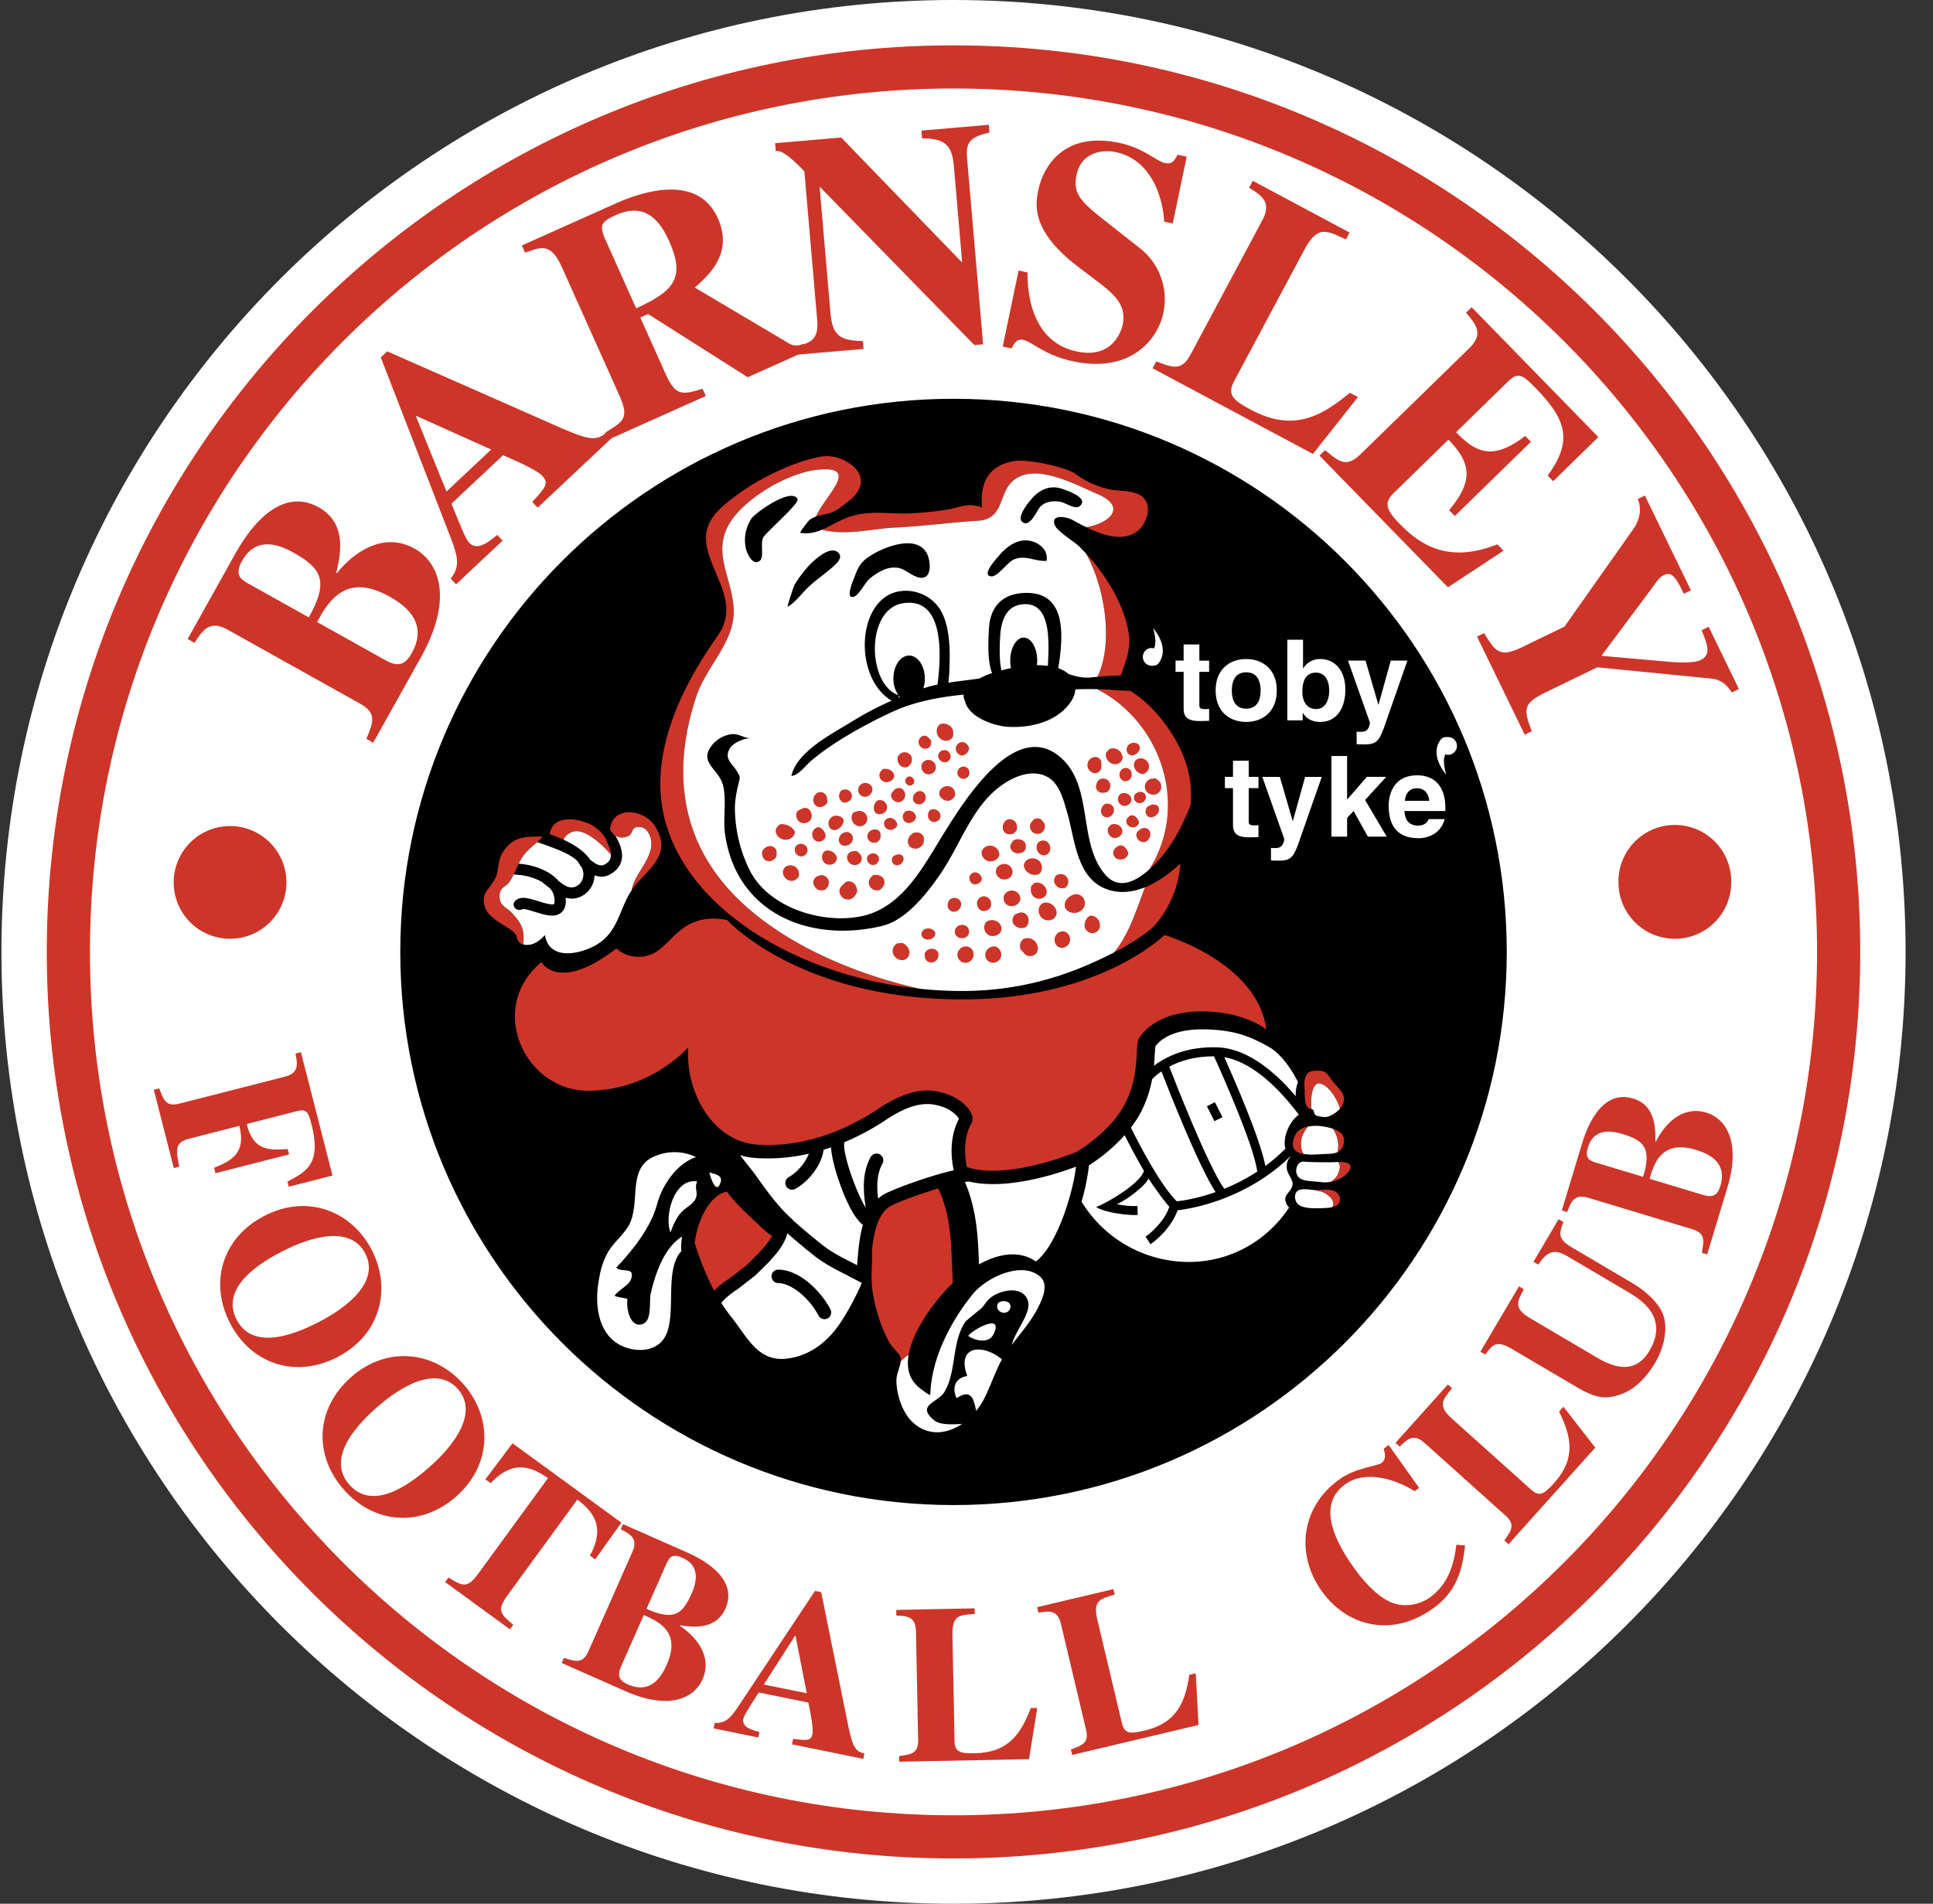 <svg xmlns="http://www.w3.org/2000/svg" width="67" height="66" fill="none" viewBox="0 0 67 66">
  <rect x="0" y="0" width="67" height="66" fill="#333333" stroke="none"/>
  <path fill="#fff" fill-rule="evenodd" d="M33.05 0c-18.226 0-33 14.774-33 33.001C.05 51.225 14.825 66 33.05 66s33-14.775 33-32.999C66.05 14.775 51.274 0 33.05 0Z" clip-rule="evenodd"/>
  <path fill="#CD3529" fill-rule="evenodd" d="M33.05 1.572c-17.357 0-31.429 14.07-31.429 31.43 0 17.356 14.072 31.428 31.43 31.428 17.356 0 31.427-14.072 31.427-31.429 0-17.358-14.071-31.429-31.427-31.429Z" clip-rule="evenodd"/>
  <path fill="#fff" fill-rule="evenodd" d="M33.05 3.068c-16.53 0-29.932 13.402-29.932 29.933 0 16.53 13.4 29.932 29.932 29.932 16.53 0 29.931-13.401 29.931-29.932 0-16.532-13.4-29.933-29.93-29.933Z" clip-rule="evenodd"/>
  <path fill="#CD3529" fill-rule="evenodd" d="m10.43 36.477 1.094 4.277-1.516.388-.046-.181c.742-.367 1.165-.692.833-1.99-.104-.407-.169-.535-.493-.452l-1.75.448c.224.939.789.916 1.419.867l.048.188-2.55.651-.048-.188c.597-.24 1.117-.503.874-1.453l-1.758.45c-.498.126-.436.432-.323.966l-.19.048-.693-2.716.188-.048c.156.42.238.647.706.527l3.651-.933c.498-.128.434-.441.366-.801l.189-.048Zm2.23 6.978c.498.97-.59 1.852-1.6 2.372-.603.31-2.252 1.104-2.86-.08-.61-1.184.997-2.063 1.6-2.372 1.01-.52 2.36-.89 2.86.08Zm.227-.118c-.687-1.336-2.208-1.963-3.718-1.188-1.455.748-1.928 2.296-1.199 3.716.73 1.419 2.265 1.935 3.719 1.187 1.51-.775 1.885-2.378 1.198-3.715Zm2.981 4.816c.722.817-.115 1.941-.967 2.693-.508.448-1.911 1.625-2.792.626-.881-.998.46-2.244.967-2.693.853-.752 2.07-1.443 2.792-.626Zm.193-.169c-.995-1.126-2.624-1.36-3.896-.238-1.226 1.083-1.305 2.7-.248 3.896 1.056 1.197 2.67 1.32 3.896.238 1.272-1.124 1.243-2.77.248-3.896Zm1.615 8.502-2.246-1.638.115-.157c.487.297.647.394 1.032-.134l2.418-3.315c-.458-.296-1.13-.738-1.989.177l-.183-.133.942-1.25 3.774 2.753-.91 1.273-.182-.133c.608-1.098-.017-1.602-.433-1.944L17.596 55.3c-.39.535-.248.658.194 1.028l-.114.158Zm4.638-.496.213.096c.454.226 1.033.61.583 1.628-.192.434-.565 1.027-1.348.681-.299-.132-.377-.303-.235-.624l.787-1.78Zm.8-1.808c.079-.16.168-.343.53-.182.578.255.549.744.329 1.242-.321.727-.61.957-1.565.535l.705-1.595Zm-3.646 3.47 2.293 1.014c1.515.637 2.322.159 2.587-.44.359-.812-.232-1.498-.786-1.862l.006-.015c.34.04 1.227.211 1.576-.58.491-1.11-.95-1.782-1.348-1.957l-2.2-.973-.08.177c.319.166.612.313.404.783l-1.524 3.447c-.192.434-.432.363-.85.23l-.078.177Zm7.007.747 1.095-1.708.393 2.011-1.488-.303Zm3.487 2.388c-.37-.06-.439-.344-.616-1.23l-.883-4.36-.214-.044-2.546 3.836c-.345.525-.505.763-.93.74l-.038.191 1.549.316.039-.19c-.257-.069-.618-.166-.559-.456.025-.122.21-.411.537-.916l1.716.35c.057.265.186.88.144 1.086-.051.252-.19.231-.67.172l-.04.191 2.473.504.038-.19Zm5.705.2-4.5.088-.003-.194c.435-.064.668-.092.659-.566l-.075-3.768c-.01-.514-.33-.523-.68-.54l-.004-.194 2.717-.055.004.195c-.545.034-.786.047-.772.732l.073 3.675c.007.373.18.433.701.422 1.176-.023 1.599-.679 1.94-1.566l.225-.004-.285 1.775Zm5.876-1.185-4.38 1.039-.045-.189c.412-.154.634-.23.524-.693l-.87-3.667c-.119-.5-.432-.441-.78-.383l-.044-.19 2.644-.627.045.19c-.525.148-.758.212-.6.878l.849 3.576c.085.363.267.385.774.264 1.144-.271 1.419-1 1.565-1.939l.22-.052.098 1.793Zm9.237-6.225c-.088.856-.298 1.608-1.11 2.186-1.478 1.052-3.018.58-3.861-.606-.917-1.288-.708-2.928.624-3.876.571-.406 1.281-.443 1.446-.56.171-.123.134-.296.084-.5l.171-.122 1.056 1.485-.158.113c-.615-.394-1.676-.757-2.4-.243-.925.66-.482 1.806.281 2.878.271.38.743.963 1.266 1.201.591.268 1.161.006 1.357-.134.495-.352.835-.88.942-1.846l.302.024Zm4.513-3.39-3.005 3.349-.146-.13c.251-.361.39-.55.036-.868l-2.805-2.517c-.382-.343-.607-.115-.858.13l-.145-.13 1.815-2.023.144.13c-.346.422-.502.606.008 1.064l2.736 2.454c.279.25.438.163.787-.224.785-.875.596-1.632.18-2.486l.151-.168 1.102 1.418Zm-1.102-7.82c-.165.4-.181.598.262.86l2.138 1.262c.396.233.937.68 1.073 1.139.165.55-.052 1.208-.29 1.61-.174.295-.586.902-1.225 1.112-.425.139-.763.174-1.487-.254l-2.24-1.321c-.564-.331-.68-.166-.941.186l-.169-.099 1.338-2.267.167.1c-.241.454-.357.666.234 1.014l2.24 1.32c.382.226 1.308.773 1.877-.193.697-1.18-.321-1.8-.751-2.053l-2.045-1.206c-.41-.241-.685-.296-1.052.265l-.168-.098.87-1.476.169.1Zm2.984-1.501.068-.224c.168-.478.478-1.1 1.544-.777.454.137 1.089.434.842 1.254-.096.313-.255.412-.59.31l-1.864-.563Zm-1.894-.572c-.169-.059-.36-.125-.245-.506.182-.603.672-.634 1.193-.477.76.23 1.024.488.722 1.487l-1.67-.504Zm3.892 3.193.725-2.4c.446-1.582-.127-2.325-.753-2.514-.85-.256-1.46.413-1.752 1.008l-.016-.005c-.002-.342.058-1.242-.77-1.492-1.162-.352-1.65 1.16-1.777 1.577l-.696 2.303.187.057c.125-.337.235-.645.727-.497l3.608 1.09c.454.138.412.385.33.816l.187.057ZM10.99 21.564l.16-.285c.374-.603.984-1.36 2.345-.6.58.324 1.359.921.774 1.968-.223.4-.472.486-.9.247l-2.379-1.33Zm-2.417-1.35c-.214-.132-.456-.28-.185-.765.431-.771 1.11-.667 1.776-.295.97.543 1.253.976.54 2.25l-2.131-1.19Zm4.362 5.534 1.713-3.064c1.084-2.029.523-3.216-.276-3.663-1.085-.606-2.119.127-2.699.852l-.019-.01c.1-.47.453-1.683-.603-2.273-1.485-.83-2.608 1.09-2.905 1.623l-1.643 2.941.238.133c.273-.422.515-.81 1.143-.46L12.49 24.4c.58.325.448.65.208 1.215l.237.133Zm2.541-8.707-1.068-2.632 2.617 1.176-1.549 1.456Zm5.547-2.058c-.366.374-.747.224-1.904-.29L13.42 12.18l-.222.21 2.33 6.01c.32.819.463 1.193.094 1.66l.187.198 1.612-1.515-.186-.199c-.285.238-.689.573-.973.27-.12-.126-.298-.571-.614-1.352l1.787-1.68c.35.15 1.157.498 1.359.713.246.262.11.404-.344.907l.186.198 2.574-2.42-.187-.197Z" clip-rule="evenodd"/>
  <path fill="#CD3529" fill-rule="evenodd" d="M20.914 8.152c-.088-.33-.118-.449.43-.694.796-.357 1.395-.111 1.845.893.58 1.293.16 1.744-1.139 2.338l-1.136-2.537Zm6.93 3.764a.502.502 0 0 1-.492-.007l-3.27-1.94c.462-.41 1.348-1.176.8-2.4-.75-1.672-2.894-.806-3.59-.494L18.088 8.51l.112.25c.585-.215.902-.334 1.285.522l1.97 4.397c.362.806.176.925-.465 1.308l.112.248 3.362-1.506-.111-.25c-.697.206-.929.274-1.286-.522l-.874-1.95.27-.12 3.453 2.191 2.04-.914-.112-.248Z" clip-rule="evenodd"/>
  <path fill="#CD3529" fill-rule="evenodd" d="M27.443 12.039c.645-.133.943-.235.881-.951l-.444-5.149c-.673-.696-.85-.714-.991-.702l-.023-.272 2.291-.198 4.17 4.313.021-.002-.284-3.29c-.056-.653-.218-1-1.103-.989l-.023-.271 2.335-.202.023.272c-.773.165-.817.42-.772.942l.552 6.397-.304.026-5.34-5.47-.022.002.374 4.344c.068.782.314.969 1.125.986l.023.272-2.465.213-.024-.271ZM40.35 7.684c-.036-.787-.42-2.148-1.679-2.411-.554-.116-1.208.08-1.353.774-.121.576.033.854.835 1.49l1.406 1.106a2.255 2.255 0 0 1 .763 2.21c-.197.938-1.15 2.087-3.113 1.676-1.013-.212-1.417-.675-1.748-.745-.225-.046-.317.135-.396.296l-.31-.064.551-2.636.31.065c-.012 1.123.355 2.457 1.71 2.741 1.28.268 1.554-.777 1.584-.916.15-.715-.299-1.076-.923-1.552l-.644-.49c-1.641-1.257-1.45-2.175-1.346-2.666.136-.65.77-2.033 2.797-1.609.855.179 1.282.636 1.592.7.245.052.332-.097.427-.289l.32.067-.484 2.315-.3-.062Zm5.158 8.053-5.558-2.969.128-.24c.575.22.879.345 1.191-.242l2.486-4.653c.34-.635-.044-.865-.461-1.125l.128-.24 3.355 1.793-.128.24c-.689-.33-.991-.48-1.443.366l-2.425 4.539c-.246.461-.076.651.569.995 1.451.776 2.416.265 3.438-.585l.28.149-1.56 1.972Zm5.5-5.087 4.393 4.503-1.568 1.53-.19-.195c.932-1.26.587-2.005-.44-3.058-.42-.43-.587-.54-.923-.212l-1.81 1.766c.723.757 1.314.957 2.396.13l.198.202-2.638 2.573-.198-.203c.884-1.045.73-1.671-.024-2.444l-1.888 1.843c-.344.334-.293.574.202 1.081.746.765 1.726 1.363 3.384.705l.213.22-1.928 1.27-4.453-4.565.195-.19c.48.4.74.618 1.224.146l3.778-3.684c.514-.502.21-.845-.117-1.227l.195-.19Zm9.019 13.356c-.12-.172-.297-.437-.706-.48l-3.96-.391-1.803.876c-.815.396-.73.62-.464 1.34l-.245.12-1.654-3.402.245-.12c.398.643.532.87 1.345.474l1.442-.7 2.383-3.377c.065-.092.371-.532.158-1.046l.245-.12 1.596 3.285-.245.12c-.329-.677-.445-.766-.72-.633-.147.071-.315.347-.434.502l-1.703 2.282 2.343.207c.141.016.833.068 1.098-.06.382-.186.226-.559.03-1.034l.246-.119 1.048 2.157-.245.12Zm-3.929 6.586a1.954 1.954 0 0 0 3.908 0 1.953 1.953 0 0 0-3.349-1.405 1.954 1.954 0 0 0-.559 1.405Zm-46.17 0a1.954 1.954 0 1 1-3.908 0 1.954 1.954 0 0 1 3.908 0Z" clip-rule="evenodd"/>
  <path fill="#000" fill-rule="evenodd" d="M33.05 13.825c-10.59 0-19.176 8.586-19.176 19.176 0 10.59 8.585 19.177 19.176 19.177 10.59 0 19.176-8.587 19.176-19.177S43.641 13.825 33.05 13.825Z" clip-rule="evenodd"/>
  <path fill="#CD3529" fill-rule="evenodd" d="M17.417 29.565c-.164.265-.125.588-.233.852-.081.199-.377.48-.407.682-.096.643.586.873.994 1.186.207.16.103.402.362.46.052-.457-.008-.694-.403-1.106-.192-.202-.421-.236-.415-.573.006-.332.21-.283.363-.519.219-.336.297-.75.609-1.052.245-.238.412-.348.52-.49-.569-.004-1.027-.028-1.39.56Zm5.277-.937c-.363-.57-1.458-.721-1.55.12.11.225.302.355.597.254.247-.084.096-.366.453-.327.224.025.324.245.363.419.14.62-.582 1.194-.665 1.771.052-.08.11-.158.177-.234.547-.62 1.209-1.085.625-2.003Zm17.669 3.787s-2.233 2.232-7.008 2.232c-5.658 0-8.15-2.75-8.15-2.75-1.61-.312-1.92.934-2.647 1.193a1.164 1.164 0 0 1-1.195-.207c-2.024 1.557-2.595.467-2.595.467-1.92 1.609-.57 4.464 1.61 4.464s3.477-1.506 3.477-1.506c-.103 1.61.883 3.27 2.388 3.374 1.506.104 2.96-.415 4.205-1.245 1.246-.83 1.911-.647 2.336-.52.519.156 1.093.677.882 1.039-.363.623-.155 1.505-.155 1.505 1.453.467 3.79-.52 3.79-.52s1.194-.674 1.712-1.712c.519-1.038.312-1.973.467-2.232.156-.26.727-.934 2.18-.934 1.453 0 2.232.623 2.232.623-.312-2.336-3.53-3.27-3.53-3.27Z" clip-rule="evenodd"/>
  <path fill="#fff" fill-rule="evenodd" d="M19.979 30.724a.44.44 0 0 0 .224-.282.511.511 0 0 0-.043-.376c-.046-.039-.116-.192-.16-.23-.214-.185-.447-.323-1.38-.642-.09.08-.2.17-.333.3a1.547 1.547 0 0 0-.307.45c.44.028 1.05.207 1.383.6.239.188.414.282.616.18Z" clip-rule="evenodd"/>
  <path fill="#fff" fill-rule="evenodd" d="M22.558 29.093c-.04-.173-.14-.393-.364-.418-.357-.04-.205.243-.453.327-.172.059-.308.038-.413-.034.124.209.21.418.229.614a.683.683 0 0 1-.217.591c-.263.24-.508.257-.731.174a.923.923 0 0 1-.03.197.825.825 0 0 1-.423.526.72.72 0 0 1-.552.051c.018.155.012.37-.14.508-.225.203-.58.092-.922-.015-.136-.043-.363-.114-.426-.095l.024-.018c-.079.06-.206.066-.274-.006-.069-.072-.089-.167-.025-.243.175-.21.487-.113.817-.01.145.046.485.152.545.097 0 0 .044-.052-.003-.284a.584.584 0 0 0-.136-.255l-.053-.043-.198-.156c-.007-.005-.011-.013-.017-.019a2.013 2.013 0 0 0-.913-.257.192.192 0 0 1-.074-.016c-.039.082-.082.16-.13.237-.154.236-.357.187-.363.519-.007.337.222.371.414.572.395.413.456.65.404 1.106a.637.637 0 0 0 .176.014c.22-.01.444-.183.577-.343.147.879 1.154.679 1.716.38.188-.098.354-.232.49-.394.373-.445.463-1.025.8-1.536.082-.576.805-1.15.665-1.77Z" clip-rule="evenodd"/>
  <path fill="#CD3529" fill-rule="evenodd" d="M19.534 29.112a.508.508 0 0 1 .336-.28c.414-.12 1.03.48 1.299.787.024-.13-.134-.417-.162-.53a1.342 1.342 0 0 0-.72-.583c-.39-.147-1.142-.224-1.234.414a5 5 0 0 1 .48.192Z" clip-rule="evenodd"/>
  <path fill="#fff" fill-rule="evenodd" d="M19.87 28.832a.507.507 0 0 0-.336.28c.378.174.725.4.922.692.28.225.42.265.62.082.074-.067.103-.152.093-.267-.27-.307-.885-.907-1.299-.787Z" clip-rule="evenodd"/>
  <path fill="#CD3529" fill-rule="evenodd" d="M24.14 24.13c.332-.997 1.3-1.856 1.292-2.924-.008-1.119-.785-2.007-.138-3.073.527-.87 2.042-1.751 3.058-1.85 1.493-.145.243.903-.07 1.628.109-.039.222-.063.334-.086.354-.073.51-.226.811-.463 1.061-.834-.17-1.655-.923-1.538-.94.147-2.153.745-2.922 1.308-.683.5-1.263.974-1.076 1.845.216 1.011 1.054 1.901.461 2.922-.217.374-1.98 2.583-2.076 5.076-.15 3.884 4.186 6.804 8.998 7.305-2.222-.495-4.643-1.512-6.247-3.055-2.068-1.987-2.374-4.48-1.502-7.094Zm13.896-.665c.27-.026.543-.043.815-.05.178-.536.378-.928.248-1.588-.136-.69-.472-1.342-.871-1.915a6.725 6.725 0 0 0-.596-.735c.7 1.23.953 3.191.404 4.288Z" clip-rule="evenodd"/>
  <path fill="#CD3529" fill-rule="evenodd" d="M39.735 17.407c-.211-.437-.809-.359-1.196-.429a2.994 2.994 0 0 1-1.26-.548c-.331-.241-1.654-.515-2.085-.452-.995.147-1.23.846-1.154 1.615-.538-.19-.705 0-1.26.082-.405.062-.814.102-1.225.123-.785.035-1.453-.141-2.224.16-.312.121-.564.29-.834.405.76.225 1.779-.04 2.544-.074.933-.042 1.88-.177 2.845-.235 1.008-.06.657-1.071 1.367-1.487.782-.46 2.071.255 2.788.562 1.08.464.354 1.039-.396 1.146.575.283 1.295.529 1.796.125.248-.201.446-.68.294-.993Zm1.34 8.956c-.326-.906-1.035-1.87-1.893-2.413a11.852 11.852 0 0 1-.653-.035 6.906 6.906 0 0 0-.504-.023c2.21 1.128 3.212 4.03 1.81 6.25a4.12 4.12 0 0 0 .24-.232c.56-.581.901-1.276 1.192-1.999a3.591 3.591 0 0 0-.192-1.548Zm-1.389 4.398c-.287.754-.55 1.64-1.077 2.263.743-.38 1.195-.738 1.353-.876a3.622 3.622 0 0 0 .95-2.212c-.376.354-.794.65-1.226.825Z" clip-rule="evenodd"/>
  <path fill="#fff" fill-rule="evenodd" d="M25.595 27.186c.063-.26.063-.25-.04-.428-.16-.278-.456-.436-.276-.782.117-.227.492-.373.732-.385-.205.01-.414-.17-.661-.137a1.037 1.037 0 0 0-.631.334c-.486.562.016.78.26 1.229.252.462.074 1.32.145 1.851.371 2.787 2.93 3.837 5.452 3.232.83-.199 1.545-1.112 2.018-1.8.62-.902 1.026-2.104 1.84-2.847.394-.36 1.005-.717 1.562-.624.665.111.82.753.984 1.306.296.987.32 2.437 1.54 2.741.39.097.783.039 1.166-.116-.287.754-.55 1.64-1.077 2.263-1.095.557-2.837 1.333-5.26 1.333-.49 0-.977-.026-1.461-.077-2.221-.495-4.642-1.512-6.247-3.055-2.067-1.987-2.373-4.48-1.501-7.094.332-.998 1.3-1.857 1.292-2.924-.008-1.12-.785-2.007-.138-3.073.527-.87 2.041-1.752 3.058-1.85 1.493-.145.243.902-.07 1.627a.805.805 0 0 0-.213.107c-.044.032-.377.45-.323.458.294.04.529-.019.751-.113.761.225 1.78-.04 2.545-.074.933-.042 1.88-.176 2.844-.234 1.008-.06.658-1.072 1.367-1.488.782-.46 2.072.256 2.788.563 1.081.463.354 1.038-.395 1.146-.15-.075-.297-.153-.442-.234-.271-.15-.812-.217-.635.181.095.216.664.549.85.734.074.074.144.147.213.22.7 1.23.953 3.192.404 4.288l-.219.021c-.284.03-.527-.036-.77-.113a1.101 1.101 0 0 0-.366-.205c.19-1.182.284-2.682-1.198-2.61-.765.038-1.17.499-1.206 1.255-.02.384-.061 1.092.109 1.526-.023.008-.048.014-.07.022a2.473 2.473 0 0 0-.36.16c-.36.054-.723.092-1.084.148.026-.212.036-.428.042-.648.017-.613-.01-1.427-.36-1.938-.438-.639-1.39-.81-1.967-.31-.92.794-.796 2.87.319 3.519-.475.209-.934.45-1.375.723-.679.422-1.91 1.033-2.1 1.884.24-.005.511-.382.703-.54.283-.233.579-.448.887-.645a16.426 16.426 0 0 1 1.86-1.012c.763-.363 1.643-.534 2.523-.62-.01.075.004.15.041.216.125.576 1.026.88 1.524.903.72.033 1.536-.151 2.024-.71.18-.205.269-.407.28-.591.251-.01.501-.012.752-.007 2.21 1.128 3.212 4.03 1.811 6.249-.446.398-1.036.729-1.511.198-.972-1.089-.415-3.014-1.519-4.04-1.574-1.462-3.372 1.447-4.047 2.521-.724 1.152-1.45 2.653-2.92 2.948-1.375.277-3.265-.321-3.886-1.664a4.938 4.938 0 0 1-.476-1.915c-.018-.371.034-.663.117-1.003Zm2.047-9.889c-.23-.41-1.46.488-1.593.674a1.36 1.36 0 0 0-.195 1.05c.042.169.233.608.477.424.173-.13.003-.621.133-.824.143-.222 1.262-1.174 1.178-1.323Zm.355 2.356a4.572 4.572 0 0 0-.442.593c-.056.085-.273.798-.263.792.257-.14.427-.38.635-.593.289-.298.623-.512.925-.778.14-.123.396-.344.19-.52-.293-.25-.866.31-1.045.506Zm1.6 1.034c.192-.062.386-.507.574-.65.296-.227.634-.434 1.023-.335.238.06.597.43.865.304.241-.113.176-.6.078-.798-.343-.687-1.42-.268-1.892.012-.35.207-.476.37-.608.733-.035.097-.375.842-.04.734Zm6.056-1.946c-.402-.054-.762.213-1.008.501-.107.123-.665.728-.275.739.226.007.552-.502.792-.593.405-.153.706.082 1.11.057.08-.38-.276-.657-.619-.704Zm1.766-1.192c.353-.284-.443-.544-.589-.597-.34-.122-.664-.038-.937.202-.146.13-.717.78-.439.956.254.162.47-.384.59-.526.168-.2.456-.229.7-.19.19.031.515.284.675.155Z" clip-rule="evenodd"/>
  <path fill="#fff" fill-rule="evenodd" d="M36.32 23.085c.05-.919.095-2.195-.837-2.138-.636.038-.79.619-.817 1.138-.014.245-.041.802.046 1.156.109-.029.219-.056.331-.08a1.287 1.287 0 0 1-.027-.258c0-.441.21-.799.467-.799.258 0 .468.358.468.799 0 .054-.004.106-.01.158.129 0 .255.008.378.024ZM31.14 24.1a.982.982 0 0 1-.174-.574c0-.441.244-.799.545-.799.302 0 .545.358.545.799a1.1 1.1 0 0 1-.052.337c.162-.053.326-.095.491-.13.14-1.051.231-3.067-1.217-2.815-1.278.223-1.218 2.807-.138 3.182Zm.017.023-.019.066.051-.023c-.012-.012-.021-.029-.032-.043Zm10.414-1.22h.339v.389h-.339v1.125c0 .12.004.167.226.167.035 0 .073-.003.113-.007v.412a5.22 5.22 0 0 1-.258.008h-.069c-.471 0-.557-.18-.557-.448v-1.257h-.28v-.39h.28v-.56h.545v.56Zm2.123 1.035c0 .265-.078.63-.5.63-.42 0-.497-.365-.497-.63 0-.264.078-.63.498-.63s.499.366.499.63Zm.56 0c0-.747-.503-1.09-1.06-1.09-.556 0-1.058.343-1.058 1.09 0 .748.502 1.09 1.059 1.09.556 0 1.059-.342 1.059-1.09Zm1.818.016c0 .245-.098.627-.448.627-.346 0-.483-.288-.483-.596 0-.33.094-.666.467-.666.347 0 .464.308.464.635Zm-.907-1.776h-.545v2.796h.533v-.26h.007c.133.233.375.314.6.314.615 0 .872-.545.872-1.113 0-.716-.404-1.067-.86-1.067a.666.666 0 0 0-.6.324h-.007v-.994Zm2.905 2.761c-.258.767-.327.868-.802.868a5.18 5.18 0 0 1-.245-.008v-.436a.629.629 0 0 0 .105.008c.198 0 .307-.027.358-.312l-.763-2.157h.608l.444 1.526h.007l.424-1.526h.577l-.713 2.037Zm-4.788 1.994h.338v.39h-.338v1.125c0 .12.003.167.225.167.035 0 .074-.004.113-.007v.412a5.13 5.13 0 0 1-.257.008h-.07c-.472 0-.556-.179-.556-.448v-1.257h-.28v-.39h.28v-.56h.545v.56ZM45.1 28.97c-.257.766-.327.868-.802.868-.074 0-.167-.004-.244-.008v-.436a.627.627 0 0 0 .104.008c.199 0 .308-.028.358-.312l-.762-2.156h.607l.444 1.526h.008l.424-1.526h.577L45.1 28.97Zm1.593.035h-.545v-2.796h.544v1.51l.686-.786h.67l-.732.802.75 1.27h-.653l-.495-.888-.225.234v.654Zm2-1.242c.032-.273.169-.436.425-.436.175 0 .39.1.42.436h-.844Zm.822.634c-.043.148-.199.226-.35.226-.44 0-.471-.35-.487-.506h1.42v-.097c0-.946-.563-1.141-.972-1.141-.907 0-.993.798-.993 1.047 0 .853.448 1.133 1.032 1.133.354 0 .767-.163.911-.661h-.56Zm-9.549-6.62c.093.296.11.574.028.705a.284.284 0 0 0-.09-.018.309.309 0 0 0 0 .617c.11 0 .201.004.286-.131.352-.553-.224-1.172-.224-1.172Zm10.164 5.078c-.093-.296-.11-.573-.028-.705.029.01.058.018.09.018a.308.308 0 0 0 0-.616c-.11 0-.201-.005-.286.13-.351.554.224 1.173.224 1.173ZM33.567 40.959v.008a.939.939 0 0 0-.122.007c.417.987.455 1.936.488 2.856v.003c1.317-.725 1.954-.08 1.978-.102.779-.623 1.301-2.498 1.383-3.284-.578.22-2.377.834-3.727.512Zm-4.2.71c-.216-.462-.527-1.334-.563-1.892-.086.03-.172.056-.258.083-.052.481-.467 1.065-.967 1.35a.235.235 0 0 1-.357-.172.234.234 0 0 1 .126-.235c.3-.17.578-.51.688-.807a6.24 6.24 0 0 1-1.825.152 2.544 2.544 0 0 1-.558-.1c.197.265.406.507.526.676.38.535.794 1.124 1.304 1.566a.118.118 0 0 1-.005.007c.327.292.662.574 1.005.846.33.264.684.443 1.058.633l.168.088c.033-.45.073-.954.2-1.4-.14-.105-.319-.322-.542-.795Zm3.616-1.785c0-.331.063-.731.253-1.093-.04-.106-.29-.337-.586-.426-.344-.103-.864-.259-1.943.46a8.555 8.555 0 0 1-1.438.773c-.092.319.392 1.713.738 2.273-.082-.545-.143-1.184.171-1.756a.234.234 0 0 1 .43.047.232.232 0 0 1-.02.177c-.203.369-.201.8-.152 1.216.068-.061.142-.117.226-.163.342-.184 1.596-.642 2.395-.82v-.005a3.116 3.116 0 0 1-.074-.683Zm-10.427 4.954c-.066.276.059.942-.28 1.063-.439.159-.58-.567-.525-.864-.133-.054-.308-.05-.45-.115.136-.206.505-.352.58-.6.125-.423-.34-.186-.52-.377.567-.597 1.197-1.388 1.413-2.194.173-.644.658-1.392 1.348-1.639a1.732 1.732 0 0 0-1.356-.056c-1.035.368-.572 1.51-.92 2.324-.147.343-.494.613-.703.922-.263.392-.35.802-.414 1.26-.089.64-.007 1.467.54 1.92.471.39 1.33.473 1.718-.038.53-.702-.008-2.389.628-3.066a2.26 2.26 0 0 1 .025-.51c-.63.397-.921 1.286-1.084 1.97Z" clip-rule="evenodd"/>
  <path fill="#fff" fill-rule="evenodd" d="M24.138 41.475c-.054.246-.32.355-.477.507-.212.205-.318.47-.422.743-.222-.565.126-1.901.928-1.764-.101.201.01.334-.03.514Zm.445-.841c.014.058.507.04.39.37-.159.453-.361-.244-.39-.37Zm5.303 3.806c-.197.48-.456.943-.688 1.313-.45.721-1.109 1.272-1.98 1.353-.965.09-1.347-.798-1.857-1.43a5.55 5.55 0 0 1-.36-.507c.151-.19.372-.346.608-.507l.576-.45.156-.152c.36-.35.842-.825.947-1.307.304.27.616.526.901.755.368.295.761.494 1.14.686l.537.281.02-.035Zm-2.925-.424a.234.234 0 0 0 0 .467c.515 0 1.135.589 1.414 1.134a.234.234 0 0 0 .416-.213c-.274-.536-1.015-1.39-1.83-1.388Z" clip-rule="evenodd"/>
  <path fill="#CD3529" fill-rule="evenodd" d="M26.261 42.429c-.376-.361-.767-.696-1.063-1.119a.872.872 0 0 0-.442.24c-.409.387-.638 1.096-.676 1.57l.009-.002a9.71 9.71 0 0 0 .662 1.626c.177-.18.388-.327.595-.468l.508-.394.161-.158c.248-.241.594-.58.749-.882-.132-.066-.287-.206-.503-.413Z" clip-rule="evenodd"/>
  <path fill="#fff" fill-rule="evenodd" d="M33.526 47.706c-.41.052-.545.406-.367.766.527-.349.593.06.676.44a2.32 2.32 0 0 0 .21-.3c.276-.487.415-1.001.684-1.486-.64-.535-1.593-.508-1.203.58Z" clip-rule="evenodd"/>
  <path fill="#fff" fill-rule="evenodd" d="M36.029 44.238c-.645-.521-1.85.06-2.307.622-.775.953-1.45 2.256-1.476 3.502-.125-.04-.203-.122-.304-.193-.433-.302-.529-.738-.447-1.207a1.43 1.43 0 0 0-.277.235c-.021.204-.145.44-.147.648-.006.463.195 1.099.532 1.431.54.533 1.211.447 1.746.087-.353.025-.764.04-.963-.12-.658-.532.129-.61.354-.995.421-.72.237-1.69.715-2.418.036-.053.513-.433.549-.465.113-.098.194-.286.372-.408.371-.255 1.064-.373 1.245.116.159.425-.419 1.033-.553 1.55.292-.382.616-.753.846-1.169.226-.409.464-.943.114-1.216Z" clip-rule="evenodd"/>
  <path fill="#fff" fill-rule="evenodd" d="M33.565 46.301c.188-.227 1.209-.782.883-.067-.218.479-.915.105-.883.067Zm1.014-1.094c-.092.217.182.387.357.263.131-.093.121-.301-.044-.346-.098-.027-.267-.023-.313.083Z" clip-rule="evenodd"/>
  <path fill="#CD3529" fill-rule="evenodd" d="m33.027 44.478-.028-.614c-.034-.917-.07-1.786-.478-2.663-.655.198-1.393.47-1.637.602-.433.235-.583.858-.657 1.493.018.469-.056.977.012 1.436.09.606.29 1.296.61 1.843.071.122.343.371.367.49a.455.455 0 0 1 .002.132c.085-.09.178-.174.277-.236.152-.87.925-1.859 1.378-2.332.047-.05.099-.1.154-.15Zm13.158-6.999c-.076-.097-.156-.25-.267-.312-.108-.059-.285-.051-.404-.04-.288.024-.323.35-.298.583.02.196-.03.59.142.704.03.02.066.025.099.036-.041-.404.029-.993.343-.873.272.104.546.502.641.861a.62.62 0 0 0 .058-.076c.245-.391-.097-.607-.314-.883Z" clip-rule="evenodd"/>
  <path fill="#fff" fill-rule="evenodd" d="M45.849 41.327a1.48 1.48 0 0 0-.337-.074.016.016 0 0 0-.005-.002c-.14-.011-.278-.037-.42-.012-.275.048-.244.432-.042.55.227.132.697.101.95.087a.956.956 0 0 0 .19-.03c.12-.219-.143-.442-.336-.519Zm.553-.681c.042-.11.072-.283-.026-.362-.088.003-.172.01-.224.01-.279 0-.565 0-.845-.014-.124-.007-.21-.032-.296.068a.384.384 0 0 0-.08.294c.041.276.348.294.573.313.15.012.3.032.448.038.074-.01.154-.01.218-.048a.604.604 0 0 0 .232-.299Zm-.031-1.11a1.053 1.053 0 0 0-.17-.404 2.166 2.166 0 0 0-.315-.076 1.545 1.545 0 0 0-.553 0 1.185 1.185 0 0 0-.21.363c-.052.17-.048.42.054.586.24.043.529.011.744.002.158-.008.321-.005.448-.069.016-.13.032-.254.002-.402Zm-.57-1.959c-.315-.12-.385.47-.344.873a.126.126 0 0 1 .061.036c.037.043.02.089.046.133.048.082.21.089.3.105.185.032.44-.13.578-.285-.096-.36-.37-.758-.641-.862Z" clip-rule="evenodd"/>
  <path fill="#CD3529" fill-rule="evenodd" d="M46.446 41.568c-.01-.185-.176-.3-.344-.318-.165-.017-.31.004-.47.007-.042.001-.083-.002-.125-.005l.006.001c.117.017.227.032.336.075.193.076.456.3.336.518.14-.037.27-.116.26-.278Zm-.07-1.284c.098.079.068.252.026.362a.608.608 0 0 1-.232.299c-.064.037-.144.038-.218.048h.008a.64.64 0 0 0 .274-.045c.118-.042.258-.102.36-.178.081-.062.218-.197.218-.309 0-.165-.234-.182-.436-.177Zm-.175-1.152c.089.119.145.279.17.404.03.148.014.273-.003.402a.36.36 0 0 0 .183-.217c.119-.344-.09-.503-.35-.59Zm-1.078.287a1.18 1.18 0 0 1 .21-.363c-.17.034-.325.109-.412.25-.128.209-.19.529.075.649a.73.73 0 0 0 .182.05c-.103-.166-.107-.417-.055-.586Z" clip-rule="evenodd"/>
  <path fill="#fff" fill-rule="evenodd" d="M44.609 41.77c-.2-.354.156-.411.194-.71.019-.142-.162-.354-.19-.495a.492.492 0 0 1 .127-.474l-.008-.007c-1.567 1.53-3.503 1.828-3.915 1.874-.175.51-.646.981-.939 1.176l-.172-.259c.207-.138.698-.597.822-1.045-.242-.253-.719-.97-.719-.97-.155.305-.82.772-1.097.887.234.05.473.072.712.064l.01.311c-.43.015-1.187-.1-1.439-.279.233-.07 1.487-.754 1.657-1.25-.237-.405-.46-.818-.67-1.238a6.063 6.063 0 0 1-1.24 1.047l-.008.09a7.65 7.65 0 0 1-.246 1.168 4.362 4.362 0 0 0 3.71 2.09c1.46 0 2.725-.74 3.483-1.886a.462.462 0 0 1-.072-.094Z" clip-rule="evenodd"/>
  <path fill="#fff" fill-rule="evenodd" d="M40.787 41.648c.145-.015.67-.083 1.347-.32-.596-.904-1.656-3.613-1.877-4.185-.116.08-.224.171-.323.27-.07.38-.192.75-.363 1.096-.106.206-.23.4-.373.583.303.612 1.017 1.986 1.59 2.556Zm1.647-.434c-.573-.806-1.742-3.81-1.906-4.236.373-.2.882-.359 1.551-.357.237.522 1.401 3.122 1.497 3.997-.36.235-.743.435-1.142.596Zm-.601-2.863.26.519.278-.14-.26-.518-.278.139Zm3.187.296c-.587-.783-1.542-1.816-2.584-1.996.326.727 1.238 2.805 1.424 3.771.246-.18.477-.38.693-.597-.109-.383.146-.966.467-1.178Z" clip-rule="evenodd"/>
  <path fill="#fff" fill-rule="evenodd" d="M44.99 37.516c-.287-.58-.672-1.041-1.036-1.237l-.023-.013c-.505-.272-1.077-.58-2.27-.58-1.084 0-1.493.419-1.613.585l-.023.267c-.007.122-.014.26-.028.411.44-.333 1.144-.668 2.186-.64 1.073.03 2.047.89 2.729 1.696a1.211 1.211 0 0 1 .077-.489Z" clip-rule="evenodd"/>
  <path fill="#CD3529" fill-rule="evenodd" d="M37.21 31.016a.296.296 0 0 1 .384.22c.02.09.009.184-.048.258a.392.392 0 0 1-.532.09c-.143-.095-.143-.297-.025-.423a.547.547 0 0 1 .22-.145Zm-1 .278a.379.379 0 0 1 .41.297c.035.182-.127.338-.312.316a.34.34 0 0 1-.297-.255.341.341 0 0 1-.007-.137c.018-.108.101-.213.206-.22Zm-.652 1.234a.36.36 0 0 1 .407.272c.024.108 0 .222-.088.291a.284.284 0 0 1-.406-.072.44.44 0 0 0-.087-.083c-.078-.197.008-.384.174-.408Zm-6.238-1.953a.268.268 0 0 1 .345.137.584.584 0 0 1 .05.163.415.415 0 0 1-.115.221.29.29 0 0 1-.364.046.288.288 0 0 1-.093-.094c-.056-.095-.07-.212.001-.297.035-.04.148-.164.177-.176Zm6.329-.791a.358.358 0 0 1 .278.001c.124.05.195.18.188.313-.006.098-.056.2-.15.222a.398.398 0 0 1-.467-.251c-.04-.11.04-.237.15-.285Zm-8.61-1.208a.522.522 0 0 1 .491.217c.065.086-.03.225-.137.28a.355.355 0 0 1-.465-.129c-.05-.082-.063-.184 0-.259a.52.52 0 0 1 .11-.109Zm4.072 4.126a.443.443 0 0 1 .201 0c.08.048.145.117.186.2.077.178-.04.377-.212.383a.333.333 0 0 1-.347-.296.29.29 0 0 1 .172-.287Zm1.555-7.615c.155-.014.317.08.362.221a.575.575 0 0 1 0 .233.267.267 0 0 1-.122.116.303.303 0 0 1-.352-.087.327.327 0 0 1-.013-.428.198.198 0 0 1 .125-.055Zm1.565 6.846a.35.35 0 0 1 .425.096c.084.104.08.258-.023.34a.348.348 0 0 1-.352.059.336.336 0 0 1-.144-.157.3.3 0 0 1 .05-.315c.01-.011.035-.019.044-.023Zm-.086-2.567a.325.325 0 0 1 .486.196c.034.13-.066.237-.189.283a.317.317 0 0 1-.414-.224c-.025-.101.03-.199.117-.255Zm3.704 2.379a.335.335 0 0 1 .277.337.265.265 0 0 1-.231.267.276.276 0 0 1-.303-.302c.016-.136.122-.326.257-.302Zm.64-5.793a.344.344 0 0 1 .417.268c.026.132-.086.263-.221.273a.33.33 0 0 1-.353-.377c.004-.036.126-.158.157-.164Zm-5.072 6.868a.259.259 0 0 1 .32.195c.007.037.005.15.004.154-.062.154-.193.23-.325.207a.281.281 0 0 1-.228-.237.291.291 0 0 1 .229-.32Zm.975-.005c.029-.007.12 0 .118-.001.194.086.25.296.142.444a.28.28 0 0 1-.412.05c-.131-.116-.112-.328.03-.433a.522.522 0 0 1 .122-.06Zm.64-1.94a.3.3 0 0 1 .327.216c.031.115-.036.235-.145.287a.352.352 0 0 1-.183.036.267.267 0 0 1-.235-.19.484.484 0 0 1 .002-.177.306.306 0 0 1 .234-.172Zm4.88-3.878c.03-.005.129-.017.15-.003.07.043.138.104.175.173a.431.431 0 0 1 0 .214c-.039.07-.108.137-.154.151-.217.067-.407-.075-.399-.275a.279.279 0 0 1 .229-.26Zm-3.151 5.3c.14-.043.28.05.32.192a.292.292 0 0 1-.2.36.245.245 0 0 1-.262-.076.299.299 0 0 1 .142-.475Zm-2.03-2.333a.284.284 0 0 1 .356.198.264.264 0 0 1-.101.277.31.31 0 0 1-.38-.03.261.261 0 0 1-.063-.305.286.286 0 0 1 .187-.14Zm1.13.644a.342.342 0 0 1 .416.269c.033.167-.136.307-.306.277a.285.285 0 0 1-.235-.23.538.538 0 0 1 .003-.185.407.407 0 0 1 .121-.13Zm-4.187-1.737a.465.465 0 0 1 .2 0c.06.03.11.077.14.136a.615.615 0 0 1-.002.221c-.089.192-.295.25-.46.137-.05-.035-.09-.133-.085-.206a.357.357 0 0 1 .207-.288Zm3.621 2.783a.257.257 0 0 1 .355.197c.02.125-.025.263-.13.305a.332.332 0 0 1-.376-.104c-.08-.1-.062-.248.037-.348.01-.011.089-.039.114-.05Zm-7.962-1.65a.303.303 0 0 1 .357.233c.006.029.007.12.002.13a.279.279 0 0 1-.297.17.316.316 0 0 1-.255-.252.24.24 0 0 1 .193-.28Zm2.367-1.876a.275.275 0 0 1 .355.193.26.26 0 0 1-.102.274.248.248 0 0 1-.236.035.299.299 0 0 1-.156-.437c.022-.038.088-.048.14-.065Zm.572 2.21a.38.38 0 0 1 .28.05c.121.075.139.246.05.359a.528.528 0 0 1-.116.115c-.038.013-.17 0-.171 0-.195-.074-.254-.27-.155-.41.018-.026.086-.109.112-.114Zm-2.412-2.325c.09-.024.182.026.23.107.065.113.065.258-.03.345a.29.29 0 0 1-.297.052c-.113-.043-.175-.163-.164-.284a.17.17 0 0 1 .062-.127 1 1 0 0 1 .199-.093Zm.563 2.333a.257.257 0 0 1 .306.27.297.297 0 0 1-.167.245.5.5 0 0 1-.187-.005c-.136-.066-.216-.21-.177-.334.03-.097.128-.156.225-.176Zm11.078-4.056a.29.29 0 0 1 .319.229.449.449 0 0 1 0 .135c-.052.104-.143.183-.214.178a.325.325 0 0 1-.298-.266.228.228 0 0 1 .193-.276Zm-6.723.97a.263.263 0 0 1 .32.198c.006.028.004.119.006.116-.073.173-.245.233-.383.159-.09-.049-.165-.133-.166-.215-.002-.138.103-.23.223-.258Zm5.144-1.013c.112-.02.227.047.247.16.009.05.006.21 0 .23-.04.126-.143.18-.247.163a.278.278 0 0 1-.23-.276.28.28 0 0 1 .23-.277Zm-2.053 2.136a.377.377 0 0 1 .174 0 .41.41 0 0 1 .148.155.256.256 0 0 1-.173.365.259.259 0 0 1-.314-.298.244.244 0 0 1 .049-.106.58.58 0 0 1 .116-.116Zm-6.921-.104c.13-.016.318.071.292.193-.036.168-.17.289-.291.303-.224.027-.291-.25-.18-.389a.279.279 0 0 1 .179-.107Zm2.355-2.195a.265.265 0 0 1 .298.164.548.548 0 0 1-.006.18c-.048.105-.14.18-.205.178a.272.272 0 0 1-.274-.227.447.447 0 0 1 .001-.14.285.285 0 0 1 .186-.155Zm-4.645 3.25a.238.238 0 0 1 .248.133c.016.036.016.2 0 .239-.023.061-.087.1-.144.128a.237.237 0 0 1-.34-.187.526.526 0 0 1 0-.14.318.318 0 0 1 .236-.173Zm8.472-.2c.142-.078.335-.04.414.106a.46.46 0 0 1 0 .206.26.26 0 0 1-.107.106c-.193.085-.39-.003-.421-.185-.009-.055.04-.129.08-.193a.198.198 0 0 1 .034-.04Zm-3.001-2.785a.267.267 0 0 1 .305.197.247.247 0 0 1-.26.298.252.252 0 0 1-.23-.201.434.434 0 0 1 0-.14.275.275 0 0 1 .185-.154Zm2.814 2.056a.257.257 0 0 1 .296.18c.01.034.02.156.005.186a.335.335 0 0 1-.136.138.474.474 0 0 1-.214 0 .272.272 0 0 1-.122-.13.306.306 0 0 1 .097-.337.28.28 0 0 1 .074-.037Zm-6.52-.944c.126-.013.233.093.245.221.003.03.014.125.004.147a.308.308 0 0 1-.254.151.234.234 0 0 1-.226-.211c-.017-.15.082-.293.231-.308Zm.211 2.03a.323.323 0 0 1 .358.2c.04.104-.02.217-.123.263a.266.266 0 0 1-.322-.074.275.275 0 0 1 .018-.352.247.247 0 0 1 .069-.038Zm.914.022c.03-.004.128-.017.15-.003a.41.41 0 0 1 .154.167c.06.143-.04.289-.18.31a.275.275 0 0 1-.311-.229.22.22 0 0 1 .187-.245Zm9.264-.203c.107-.018.196.065.252.158.028.047.057.104.034.16a.28.28 0 0 1-.429.114c-.109-.084-.107-.248-.006-.342a.317.317 0 0 1 .149-.09Zm-2.09.997a.261.261 0 0 1 .306.272c-.005.084-.045.173-.127.208a.664.664 0 0 1-.167 0c-.193-.076-.255-.273-.14-.422.02-.028.075-.048.127-.058Zm1.36-3.263a.246.246 0 0 1 .247-.035c.146.053.197.224.124.36a.198.198 0 0 1-.143.11 1.102 1.102 0 0 1-.157.002c-.126-.043-.184-.146-.16-.247.018-.075.045-.154.09-.19Zm.44 1.54c.184-.06.377.058.38.233.004.113-.101.208-.219.23-.12.024-.234-.052-.285-.201 0 .002-.007-.106.005-.135a.498.498 0 0 1 .12-.128ZM33.998 31.1c.13-.068.282.004.345.14a.483.483 0 0 1 0 .197.273.273 0 0 1-.135.124c-.087.034-.189.026-.238-.018a.32.32 0 0 1-.108-.226.242.242 0 0 1 .136-.217Zm2.124-1.958c.122-.022.234.06.27.18a.27.27 0 0 1-.066.274.218.218 0 0 1-.29.003.287.287 0 0 1-.071-.361c.032-.055.093-.085.157-.096Zm-6.278-1.95a.262.262 0 0 1 .34.035c.067.07.07.179.02.263-.074.126-.239.176-.359.092a.24.24 0 0 1 0-.39Zm2.306 5.738c.195-.094.368-.002.38.16a.258.258 0 0 1-.276.277.225.225 0 0 1-.199-.19.435.435 0 0 1 .003-.147c.016-.034.107-.108.092-.1Zm-2.875-4.073c.131-.042.273.041.286.178.017.172-.14.305-.312.283a.192.192 0 0 1-.174-.184.285.285 0 0 1 .2-.277Zm1.788-1.525a.357.357 0 0 1 .175 0 .275.275 0 0 1 .12.128.264.264 0 0 1-.1.315c-.104.074-.243.037-.325-.069-.04-.052-.07-.129-.028-.21a.703.703 0 0 1 .159-.164Zm-.46-.668c.16-.038.327.032.386.19.038.1-.064.217-.189.251a.253.253 0 0 1-.265-.077.232.232 0 0 1-.001-.295.403.403 0 0 1 .07-.07Zm8.952 2.068c.098-.053.237-.032.299.083.027.05.022.143 0 .204-.041.106-.137.18-.203.179-.157-.005-.261-.108-.265-.266-.001-.064.077-.151.17-.2Zm-6.513 2.4c.148-.027.288.092.271.24-.02.16-.18.278-.322.225-.158-.059-.19-.263-.086-.39a.225.225 0 0 1 .137-.075Zm-2.611-3.388a.405.405 0 0 1 .148.003c.128.056.194.178.163.295-.031.125-.161.198-.292.183a.183.183 0 0 1-.158-.156c-.018-.125.024-.263.139-.325Zm2.77 4.358c.196-.093.364 0 .386.162a.223.223 0 0 1-.157.25.522.522 0 0 1-.187 0 .324.324 0 0 1-.14-.136.366.366 0 0 1 .007-.175c.014-.032.106-.107.091-.1Zm-4.836-3.426c.105.012.201.12.241.236.041.118-.05.232-.172.259a.218.218 0 0 1-.226-.077.267.267 0 0 1 .032-.36c.006-.006.085-.063.125-.059Zm9.951-.803a.222.222 0 0 1 .28.124.25.25 0 0 1-.258.337c-.113-.015-.183-.126-.174-.24.008-.097.06-.188.152-.221Zm.621-.38c.126-.007.254.069.277.19.02.097-.045.192-.135.235-.136.065-.297-.023-.326-.173-.023-.123.06-.243.184-.251Zm.978.405c.103-.027.227.014.25.106.042.177-.112.332-.29.33-.081-.002-.14-.071-.16-.152-.02-.085.003-.177.076-.226a.62.62 0 0 1 .124-.058Zm-9.652.863c.096-.022.21.009.25.106a.5.5 0 0 1 0 .204.328.328 0 0 1-.136.138.43.43 0 0 1-.147 0c-.125-.044-.181-.146-.163-.25a.251.251 0 0 1 .196-.198Zm3.108-3.035c.074.002.175.075.207.18.033.108-.057.23-.177.275-.07.025-.146-.001-.198-.056a.23.23 0 0 1 .168-.399Zm-1.542 1.706c.12-.036.237.052.255.176a.24.24 0 0 1-.244.277.204.204 0 0 1-.194-.24.268.268 0 0 1 .183-.213Zm-2.667-.023a.236.236 0 0 1 .355.113.216.216 0 0 1-.064.232c-.063.054-.155.095-.234.061a.265.265 0 0 1-.118-.126c-.038-.085-.015-.172.025-.243a.212.212 0 0 1 .036-.037Zm2.782-1.873a.172.172 0 0 1 .217.015c.025.023.095.092.098.098.054.14-.012.274-.134.302a.237.237 0 0 1-.286-.21.23.23 0 0 1 .105-.206Zm7.01 1.097a.204.204 0 0 1 .218.059.2.2 0 0 1 .04.068c.045.127-.014.275-.142.315-.127.04-.257-.06-.267-.195a.242.242 0 0 1 .151-.247Zm.283-.876c.127-.03.271.04.27.162 0 .12-.095.221-.21.26-.099.034-.204-.026-.237-.126-.042-.13.044-.264.177-.296Zm-11.609 3.537a.23.23 0 0 1 .349.108.214.214 0 0 1-.061.233.218.218 0 0 1-.307-.018c-.087-.096-.084-.246.02-.323Zm3.825-1.185a.254.254 0 0 1 .29.171c.033.103-.066.22-.193.247a.213.213 0 0 1-.26-.219c.006-.096.069-.183.163-.199Zm.788-.025a.225.225 0 0 1 .26.02.24.24 0 0 1 .1.184c-.003.104-.085.185-.186.204a.209.209 0 0 1-.244-.16.28.28 0 0 1 .034-.21.19.19 0 0 1 .036-.038Zm-1.415.273a.254.254 0 0 1 .272.25c0 .05-.064.105-.13.138a.222.222 0 0 1-.326-.193.197.197 0 0 1 .184-.195Zm1.217 3.863a.288.288 0 0 1 .323.038.157.157 0 0 1 .018.213.275.275 0 0 1-.342.074.176.176 0 0 1-.09-.225.2.2 0 0 1 .091-.1Zm1.7-1.97c.12-.03.237.047.278.162a.155.155 0 0 1-.057.182c-.052.034-.107.068-.15.068a.213.213 0 0 1-.213-.19.2.2 0 0 1 .143-.222Zm-.422-3.66a.204.204 0 0 1 .242.07.2.2 0 0 1 .035.082c.017.097-.024.196-.113.238a.214.214 0 0 1-.298-.151.213.213 0 0 1 .134-.238Zm-.676-.573a.37.37 0 0 1 .17 0 .28.28 0 0 1 .122.132c.045.113-.019.237-.147.273-.101.03-.239-.048-.272-.19-.017-.069.04-.17.127-.215Zm6.523 2.26c.102-.037.205.022.257.108.032.05.063.104.055.132a.216.216 0 0 1-.243.164c-.133-.016-.234-.142-.185-.281a.444.444 0 0 1 .116-.123Zm-8.943 1.311c.131-.023.254.077.24.208a.211.211 0 0 1-.238.19.213.213 0 0 1-.172-.249c.015-.081.088-.134.17-.148Zm9.277-2.133c.126-.02.241.088.215.212a.226.226 0 0 1-.206.178.197.197 0 0 1-.195-.268c.025-.065.104-.11.186-.122ZM31.09 29.63c.116-.043.243.039.23.16-.015.14-.158.24-.291.196-.114-.04-.156-.188-.076-.288.028-.037.085-.05.137-.068Zm.378-2.703a.166.166 0 0 1 .206.097c.01.026.014.054.01.082a.147.147 0 0 1-.192.12.164.164 0 0 1-.097-.083.165.165 0 0 1-.01-.127.323.323 0 0 1 .083-.09Z" clip-rule="evenodd"/>
</svg>
